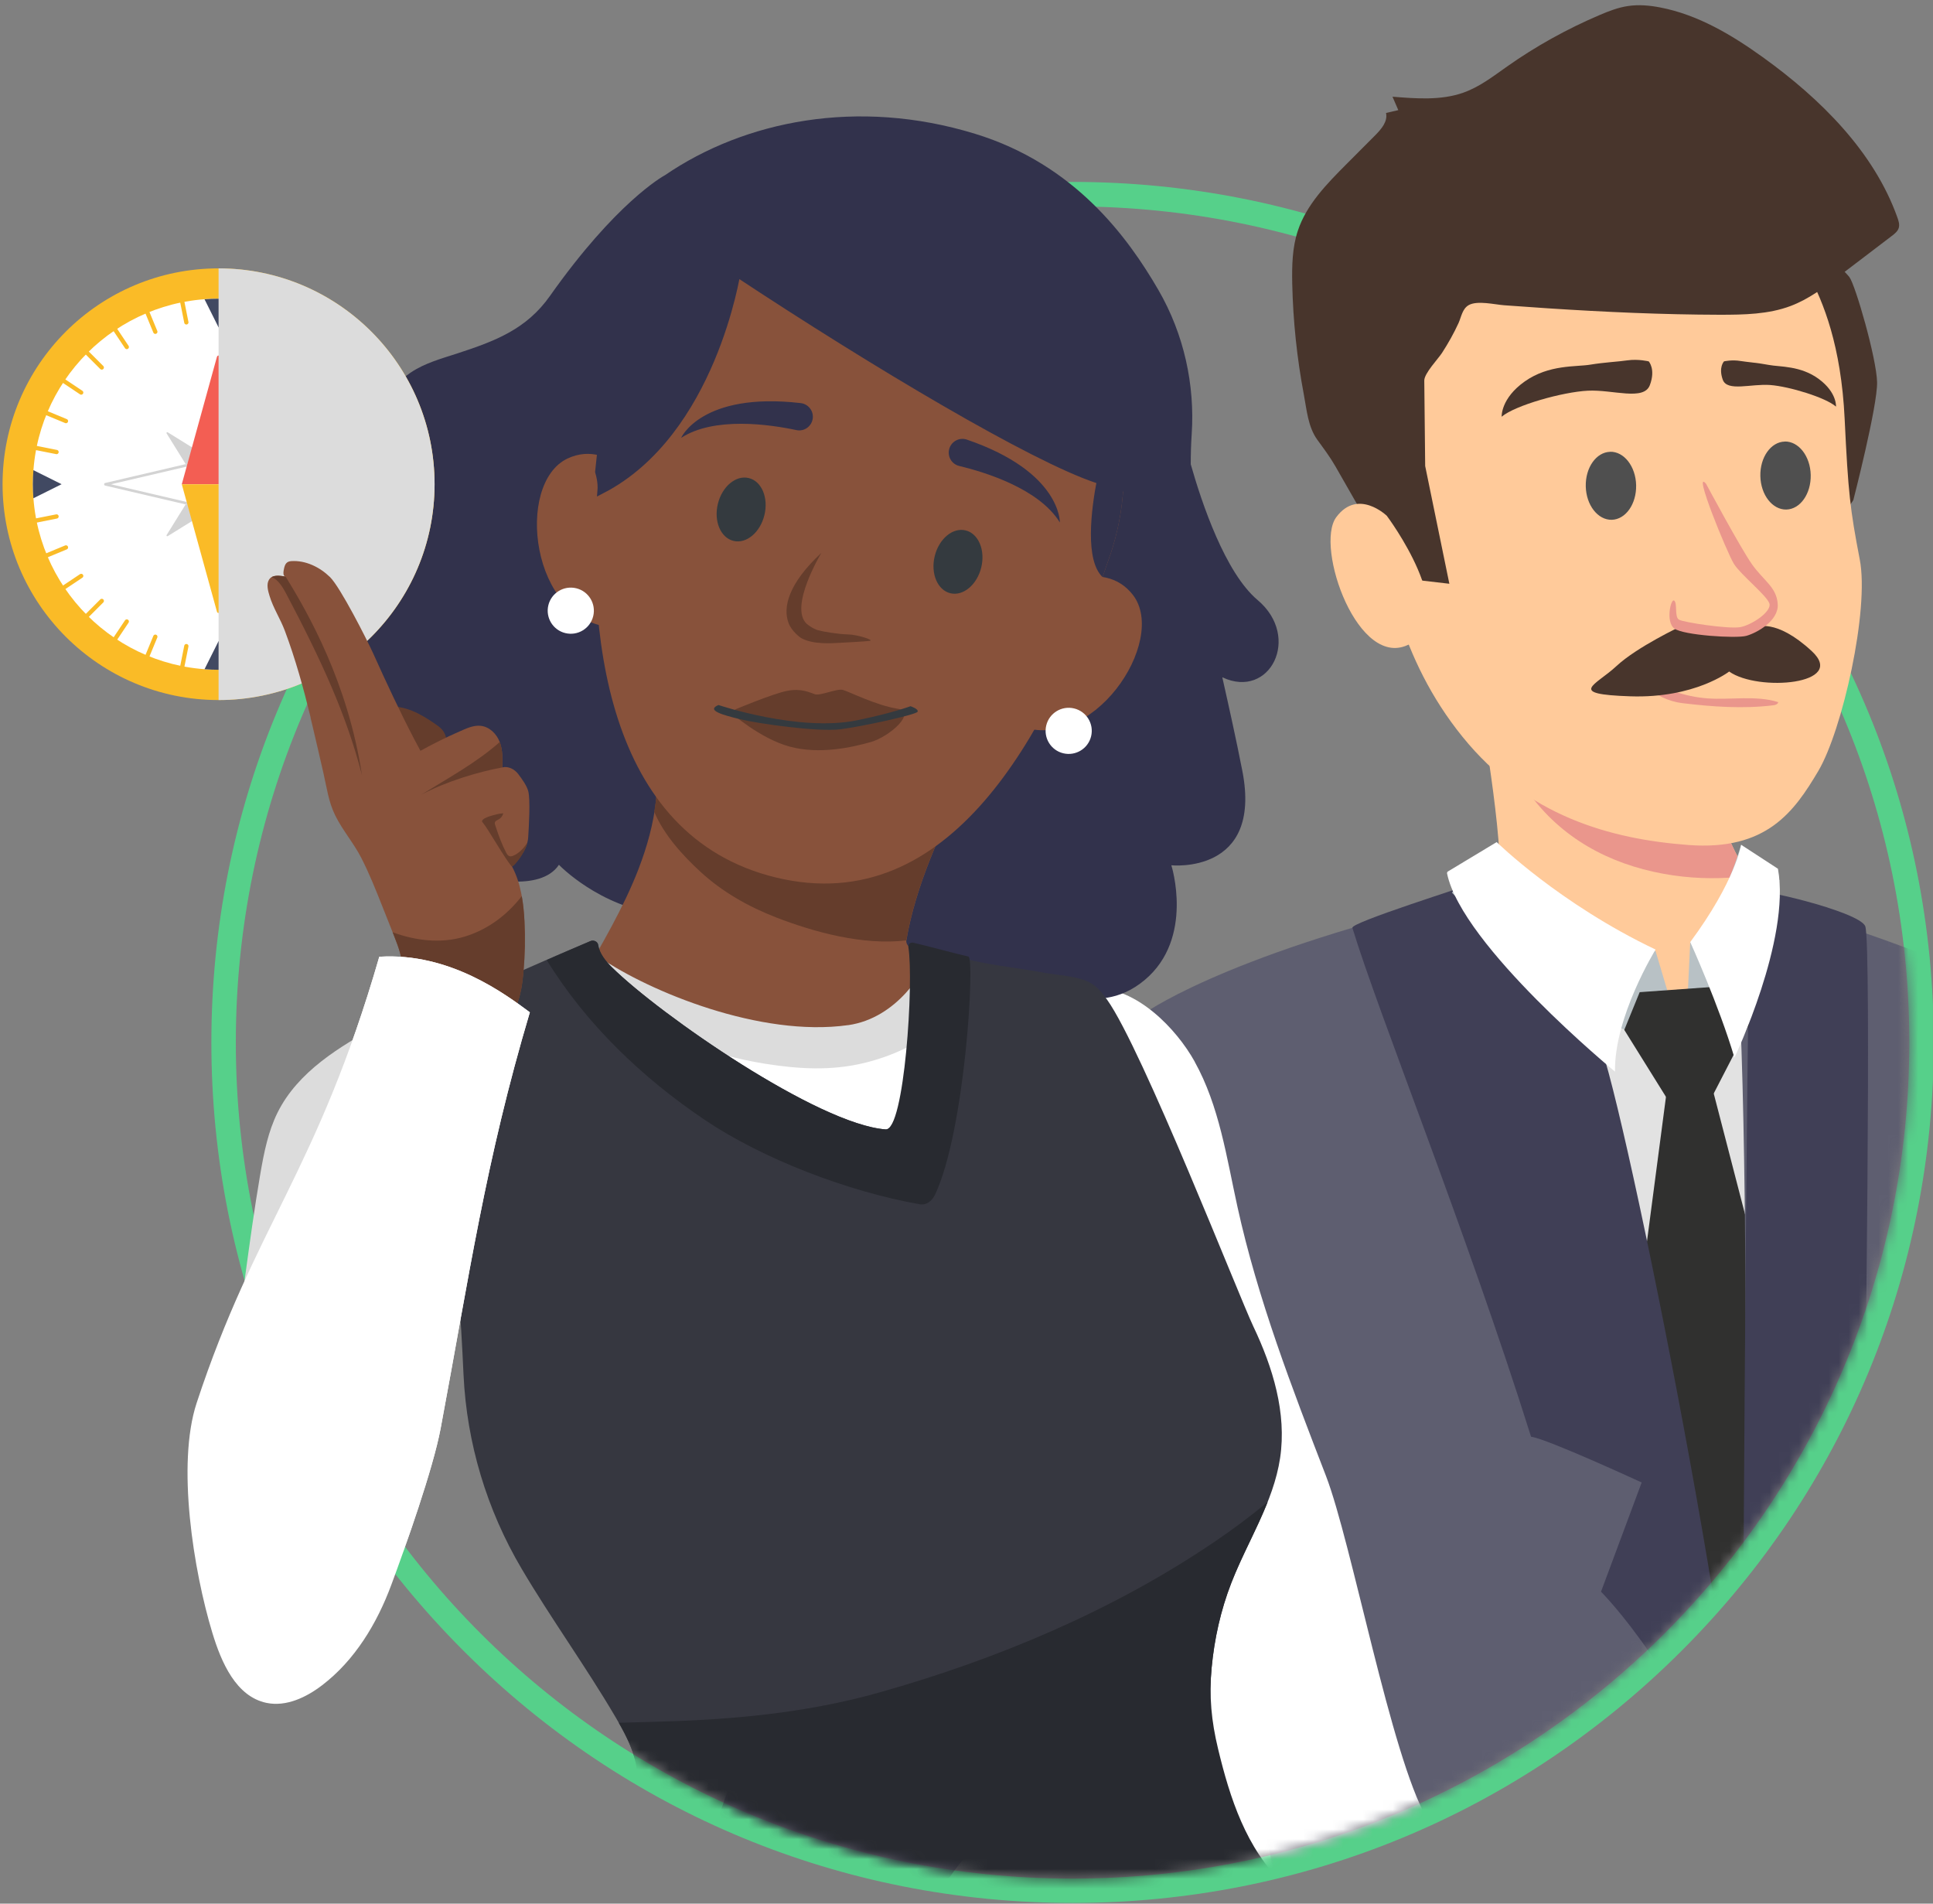 <?xml version="1.0" encoding="UTF-8"?> <svg xmlns="http://www.w3.org/2000/svg" width="195" height="192" viewBox="0 0 195 192" fill="none"><rect x="0" y="0" width="195" height="192" fill="#808080" stroke="none"/><g clip-path="url(#clip0_3910_12614)"><path d="M108.2 20.819C154.814 20.819 192.609 58.57 192.609 105.146C192.609 151.721 154.821 189.472 108.2 189.472C61.578 189.472 23.79 151.721 23.79 105.146C23.79 58.57 61.578 20.819 108.2 20.819ZM108.2 18.348C84.99 18.348 63.178 27.375 46.769 43.769C30.36 60.162 21.323 81.959 21.323 105.139C21.323 128.318 30.36 150.116 46.769 166.509C63.178 182.902 84.997 191.93 108.2 191.93C131.402 191.93 153.221 182.902 169.63 166.509C186.04 150.116 195.076 128.318 195.076 105.139C195.076 81.959 186.04 60.162 169.63 43.769C153.221 27.375 131.402 18.348 108.2 18.348Z" fill="#56D08A"></path><mask id="mask0_3910_12614" style="mask-type:luminance" maskUnits="userSpaceOnUse" x="23" y="-15" width="190" height="205"><path d="M192.609 105.146C192.609 151.714 154.821 189.472 108.199 189.472C61.578 189.472 23.79 151.721 23.79 105.146C23.79 58.57 61.578 20.819 108.199 20.819C159.084 -38.861 203.455 -14.236 211.667 28.646C214.798 45.011 196.054 86.281 191.26 90.058C192.148 94.952 192.609 99.993 192.609 105.146Z" fill="white"></path></mask><g mask="url(#mask0_3910_12614)"><path fill-rule="evenodd" clip-rule="evenodd" d="M118.214 102.695C118.214 102.695 125.476 96.9 147.979 91.105C170.483 85.317 181.154 92.159 181.154 92.159C181.154 92.159 189.757 94.484 205.126 101.599C205.126 101.599 207.495 107.359 207.32 114.767C207.145 122.174 203.882 184.285 204.056 192.97C204.231 201.648 205.706 220.925 205.524 228.549C205.335 236.173 206.083 257.803 205.873 261.936C205.657 266.07 179.428 265.043 173.013 264.925C166.597 264.813 139.998 266.712 131.681 267.375C123.365 268.038 121.45 259.981 121.45 259.981C121.45 259.981 131.66 208.414 131.667 196.202C131.674 183.991 116.397 128.807 115.817 123.955C115.237 119.102 118.214 102.695 118.214 102.695Z" fill="#E2E2E2"></path><path d="M168.071 110.557L161.502 160.54L175.738 185.423L185.459 158.815L172.859 110.208L170.433 107.639L168.071 110.557Z" fill="#30302F"></path><path fill-rule="evenodd" clip-rule="evenodd" d="M207.578 228.494C207.753 220.87 206.138 201.593 205.936 192.907C205.726 184.222 208.99 122.112 209.157 114.704C209.325 107.296 206.809 101.529 206.809 101.529C190.588 94.366 181.517 92.02 181.517 92.02C181.517 92.02 179.19 90.603 174.424 89.59C177.17 101.166 175.737 185.423 175.737 185.423C175.737 185.423 161.334 99.072 155.799 89.144C152.954 89.507 149.865 90.058 146.532 90.868C122.826 96.6 115.187 102.374 115.187 102.374C115.187 102.374 112.098 118.767 112.72 123.627C113.342 128.486 129.235 183.698 129.256 195.91C129.277 208.121 119.038 259.688 119.038 259.688C119.038 259.688 121.079 267.745 129.843 267.11C135.511 266.698 160.6 268.332 171.418 267.773C181.622 267.829 207.885 264.625 208.032 261.874C208.249 257.74 207.396 236.111 207.571 228.487L207.578 228.494Z" fill="#5E5E70"></path><path fill-rule="evenodd" clip-rule="evenodd" d="M175.954 184.117C176.744 202.716 177.1 221.33 177.016 239.943L175.954 184.117Z" fill="#30302F"></path><path d="M175.954 184.117C176.744 202.716 177.1 221.33 177.016 239.943" stroke="#2B3135" stroke-width="4.68" stroke-miterlimit="10"></path><path d="M136.427 93.576C139.034 102.171 147.965 124.262 154.451 144.907C156.023 145.095 165.612 149.522 165.612 149.522L161.509 160.539C161.509 160.539 170.126 169.078 175.745 185.422C175.885 170.851 163.005 106.912 161.111 104.768C159.182 102.59 152.529 87.726 150.118 88.591C147.686 89.471 136.273 93.039 136.434 93.576H136.427Z" fill="#403F56"></path><path d="M188.163 93.409C188.827 94.931 188.114 144.076 188.114 144.076L183.013 148.167L187.569 157.746L175.737 185.415C175.737 185.415 176.129 99.511 176.625 89.911C176.653 89.366 187.506 91.894 188.163 93.409Z" fill="#403F56"></path><path fill-rule="evenodd" clip-rule="evenodd" d="M186.962 50.443C186.962 50.443 189.415 40.934 189.359 38.546C189.31 36.158 187.171 28.744 186.563 27.941C185.955 27.138 177.897 19.276 177.499 19.137C177.1 18.997 170.447 23.179 170.447 23.179L176.479 41.883L185.375 52.852L186.962 50.443Z" fill="#48352C"></path><path fill-rule="evenodd" clip-rule="evenodd" d="M174.284 67.611C174.284 67.611 173.124 77.749 174.277 84.081C174.431 84.94 176.101 87.935 177.506 90.574C177.492 90.609 177.485 90.644 177.471 90.679C177.003 92.285 176.493 93.87 175.968 95.462C175.703 96.278 175.43 97.088 175.165 97.898C175.025 98.324 174.899 98.652 174.669 99.001C174.55 99.183 174.424 99.26 174.34 99.476C173.872 100.677 173.557 101.78 172.789 102.876C172.02 103.972 171.111 104.894 170.049 105.655C170 105.69 169.944 105.725 169.881 105.732C169.811 105.732 169.756 105.697 169.7 105.655C169.071 105.229 168.644 104.838 167.931 104.58C167.17 104.307 166.429 103.986 165.709 103.623C164.884 103.204 164.081 102.737 163.284 102.262C162.313 101.689 161.348 101.11 160.377 100.537C159.224 99.853 158.056 99.162 157.015 98.31C156.184 97.626 155.457 96.816 154.66 96.097C153.213 94.791 151.361 93.164 151.396 91.035C151.473 86.783 151.012 82.559 150.425 78.342L149.307 70.571L174.284 67.604V67.611Z" fill="#FFCA9A"></path><path fill-rule="evenodd" clip-rule="evenodd" d="M168.798 88.291C163.305 87.495 158.315 85.129 154.814 80.744C153.346 78.908 152.025 76.897 150.991 74.781C150.467 73.706 149.998 72.589 149.656 71.444C149.572 71.165 149.502 70.865 149.446 70.564L174.284 67.618C174.284 67.618 173.124 77.756 174.277 84.088C174.389 84.703 175.29 86.441 176.311 88.347C173.816 88.661 171.293 88.654 168.805 88.291H168.798Z" fill="#EA968C"></path><path fill-rule="evenodd" clip-rule="evenodd" d="M182.482 27.759C183.914 30.433 185.732 34.825 186.088 42.253C186.444 49.682 186.633 51.344 187.611 56.426C188.597 61.509 185.85 73.678 183.425 77.77C181 81.854 178.226 85.82 170.328 85.226C162.431 84.633 154.017 82.315 147.538 74.314C141.06 66.313 139.858 57.648 138.593 51.679C137.328 45.709 134.637 38.644 137.67 33.386C140.703 28.129 148.929 18.571 157.539 18.829C166.149 19.081 175.276 20.107 177.681 21.147C180.085 22.188 182.475 27.766 182.475 27.766L182.482 27.759Z" fill="#FFCA9A"></path><path fill-rule="evenodd" clip-rule="evenodd" d="M179.323 70.955C179.358 70.921 179.379 70.872 179.386 70.816C177.17 70.111 174.556 70.606 172.257 70.439C169.958 70.271 167.742 69.454 165.688 68.274C165.548 68.561 165.751 68.896 165.967 69.126C166.862 70.076 168.378 70.76 169.671 70.913C172.725 71.284 175.793 71.507 178.875 71.137C179.036 71.116 179.225 71.067 179.316 70.962L179.323 70.955Z" fill="#EA968C"></path><path fill-rule="evenodd" clip-rule="evenodd" d="M177.163 63.269C177.163 63.269 179.106 62.291 182.761 65.664C186.416 69.036 177.352 69.797 174.437 67.73C174.437 67.73 170.957 70.446 164.471 70.23C157.986 70.013 160.963 69.141 163.06 67.186C165.156 65.231 169.629 63.136 169.629 63.136L174.158 64.107L177.17 63.269H177.163Z" fill="#48352C"></path><path fill-rule="evenodd" clip-rule="evenodd" d="M172.111 48.802C172.111 48.802 175.591 55.302 176.765 56.95C177.94 58.591 179.225 59.226 179.337 60.929C179.449 62.633 177.185 63.855 176.157 64.134C175.13 64.413 169.784 64.071 168.896 63.387C168.009 62.703 168.554 60.308 168.896 60.581C169.239 60.853 168.896 62.221 169.378 62.501C169.861 62.78 174.382 63.457 175.542 63.255C176.702 63.052 178.764 61.677 178.492 60.86C178.219 60.043 175.619 57.983 174.927 56.887C174.235 55.791 170.678 47.099 172.118 48.809L172.111 48.802Z" fill="#EA968C"></path><path fill-rule="evenodd" clip-rule="evenodd" d="M162.431 45.57C161.026 45.605 159.929 47.162 159.971 49.054C160.013 50.946 161.187 52.454 162.592 52.426C163.996 52.391 165.094 50.834 165.052 48.935C165.01 47.043 163.836 45.535 162.431 45.563" fill="#4F4F4F"></path><path fill-rule="evenodd" clip-rule="evenodd" d="M180.043 44.537C178.638 44.572 177.541 46.129 177.583 48.021C177.625 49.913 178.799 51.421 180.204 51.393C181.609 51.358 182.706 49.801 182.664 47.902C182.622 46.01 181.448 44.502 180.043 44.53" fill="#4F4F4F"></path><path fill-rule="evenodd" clip-rule="evenodd" d="M166.324 36.451C166.324 36.451 167.044 37.233 166.436 38.846C165.828 40.459 162.697 39.279 160.181 39.405C157.665 39.53 152.857 40.871 151.487 42.03C151.487 42.03 151.375 40.194 153.821 38.469C156.267 36.745 159 37.017 160.426 36.779C161.851 36.542 163.284 36.479 164.165 36.346C165.283 36.186 166.331 36.451 166.331 36.451H166.324Z" fill="#48352C"></path><path fill-rule="evenodd" clip-rule="evenodd" d="M173.914 36.452C173.914 36.452 173.347 37.038 173.788 38.288C174.228 39.538 176.653 38.686 178.582 38.832C180.511 38.979 184.18 40.096 185.214 41.011C185.214 41.011 185.333 39.6 183.488 38.232C181.643 36.864 179.539 37.017 178.449 36.808C177.359 36.598 176.262 36.521 175.584 36.41C174.724 36.263 173.921 36.445 173.921 36.445L173.914 36.452Z" fill="#48352C"></path><path fill-rule="evenodd" clip-rule="evenodd" d="M187.374 26.44C188.534 25.56 189.687 24.68 190.847 23.794C191.141 23.57 191.441 23.333 191.546 22.984C191.644 22.648 191.532 22.285 191.413 21.95C189.065 15.345 183.698 9.983 177.806 5.752C174.689 3.511 171.272 1.48 167.484 0.753C166.415 0.544 165.311 0.446 164.241 0.607C163.242 0.753 162.305 1.117 161.39 1.507C158.077 2.918 154.932 4.663 152.032 6.709C150.634 7.693 149.258 8.769 147.615 9.348C145.386 10.137 142.884 9.949 140.473 9.753C140.668 10.207 140.864 10.654 141.06 11.107C140.647 11.205 140.235 11.303 139.823 11.394C140.011 12.252 139.348 13.021 138.733 13.642C137.761 14.619 136.79 15.59 135.818 16.567C133.833 18.557 131.8 20.638 130.926 23.27C130.36 24.973 130.325 26.81 130.36 28.618C130.444 32.374 130.835 36.13 131.541 39.852C131.821 41.339 131.954 43.063 132.89 44.355C133.54 45.249 134.169 46.079 134.721 47.043C136.804 50.687 138.893 54.339 140.976 57.983C141.032 58.088 141.095 58.186 141.151 58.291L146.21 58.877L143.771 47.001L143.681 38.379C143.674 37.659 145.092 36.179 145.47 35.593C146.085 34.643 146.665 33.617 147.133 32.59C147.419 31.962 147.51 31.152 148.16 30.775C149.034 30.28 150.781 30.719 151.752 30.789C153.22 30.894 154.681 30.999 156.148 31.096C161.928 31.474 167.715 31.732 173.494 31.746C175.926 31.746 178.414 31.704 180.644 30.859C182.454 30.175 183.991 29.016 185.501 27.864C186.13 27.389 186.752 26.907 187.381 26.433L187.374 26.44Z" fill="#48352C"></path><path d="M139.921 52.042C139.921 52.042 136.993 49.194 134.798 52.168C132.604 55.142 137.042 67.793 142.241 64.938C147.448 62.082 139.914 52.042 139.914 52.042" fill="#FFCA9A"></path><path d="M150.99 85.093C150.99 85.093 161.774 94.812 167.015 95.929L169.993 105.934C169.993 105.934 160.579 103.658 155.065 98.478C149.551 93.304 146.469 90.03 146.469 90.03L150.983 85.086L150.99 85.093Z" fill="#B8C1C5"></path><path d="M175.64 85.213C175.64 85.213 173.369 93.005 170.51 95.015L169.993 105.774C169.993 105.774 175.053 101.906 176.891 95.993C178.729 90.086 179.533 88.816 179.533 88.816L175.64 85.213Z" fill="#B8C1C5"></path><path d="M165.409 100.07L174.725 99.399L176.437 103.393L172.866 110.312L168.079 110.654L163.857 103.875L165.409 100.07Z" fill="#30302F"></path><path fill-rule="evenodd" clip-rule="evenodd" d="M167.016 95.769C167.016 95.769 162.829 102.534 162.92 108.085C162.92 108.085 147.482 95.385 145.98 88.103C145.966 88.019 146.001 87.935 146.07 87.893L150.984 84.933C150.984 84.933 157.322 91.161 167.009 95.769H167.016Z" fill="white"></path><path fill-rule="evenodd" clip-rule="evenodd" d="M170.51 95.014C170.51 95.014 173.403 101.396 174.969 106.674C174.969 106.674 180.664 94.742 179.357 87.621L175.646 85.205C175.646 85.205 175.059 88.877 170.517 95.008L170.51 95.014Z" fill="white"></path><path d="M121.736 113.342C122.121 114.739 122.435 116.17 122.715 117.587C123.882 123.515 124.595 129.568 124.832 135.656C124.958 138.917 124.951 142.219 124.259 145.389C123.63 148.265 122.463 150.946 121.205 153.529C114.985 166.25 106.361 176.87 97.499 187.133C95.738 189.172 94.424 191.35 93.173 193.836C91.482 197.194 89.33 200.154 87.492 203.394C86.394 205.321 85.507 208.092 83.802 209.426C80.147 212.288 72.571 208.218 70.691 204.19C69.859 202.402 69.691 200.294 69.691 198.255C69.691 188.25 74.094 179.244 77.323 170.195C80.734 160.651 84.612 151.323 88.959 142.296C95.941 127.801 103.621 112.986 115.013 102.548C115.146 102.43 115.286 102.304 115.446 102.297C115.635 102.29 116.551 103.295 116.69 103.435C119.22 105.997 120.723 109.572 121.75 113.342H121.736Z" fill="#403F56"></path></g><mask id="mask1_3910_12614" style="mask-type:luminance" maskUnits="userSpaceOnUse" x="-3" y="-5" width="196" height="195"><path d="M192.609 105.146C192.609 151.715 154.821 189.472 108.199 189.472C61.578 189.472 23.79 151.722 23.79 105.146C23.79 99.672 24.356 93.961 25.425 88.145C13.733 73.141 -4.032 59.778 -2.718 48.628C1.692 11.206 79.462 -4.846 111.156 -4.846C157.77 -4.846 192.609 58.57 192.609 105.146Z" fill="white"></path></mask><g mask="url(#mask1_3910_12614)"><path d="M120.52 107.086C123.001 111.547 123.735 116.728 124.832 121.713C126.88 131.02 130.325 139.957 133.757 148.844C136.364 155.596 140.319 177.121 143.939 183.39C138.558 186.302 126.181 189.506 125.964 189.472C125.664 189.416 112.001 170.174 109.841 166.313C107.696 162.473 112.868 156.873 111.889 152.587C110.519 146.624 109.702 140.543 109.24 134.441C108.793 128.513 108.667 122.53 107.367 116.735C106.801 114.208 106.005 111.687 105.991 109.097C105.97 106.346 106.613 99.699 110.429 99.65C114.643 99.595 118.654 103.714 120.527 107.086H120.52Z" fill="white"></path><path d="M123.309 68.331C123.987 71.354 124.686 74.475 125.329 77.763C127.37 88.236 118.165 87.272 118.165 87.272C118.165 87.272 120.514 94.638 115.461 98.855C110.415 103.079 104.845 98.82 104.845 98.82C104.845 98.82 102.49 101.215 96.92 100.237C88.848 98.827 86.213 94.785 86.213 94.785L77.96 91.203C76.799 91.573 73.543 93.025 66.673 92.215C60.453 91.489 56.385 87.223 56.385 87.223C55.435 88.662 53.45 88.962 51.864 88.913C48.328 88.815 44.309 87 42.548 83.809C41.437 81.805 41.674 79.425 41.479 77.218C41.388 76.136 42.136 74.475 41.807 73.546C41.458 72.555 39.892 72.478 39.396 71.528C39.012 70.795 38.718 70.104 38.257 69.399C37.383 68.065 36.824 66.543 36.628 64.958C36.328 62.494 37.362 59.582 38.173 57.264C38.62 55.98 39.298 54.779 40.172 53.732C40.521 53.306 42.506 51.03 43.121 51.253C40.451 50.282 38.425 47.734 38.082 44.92C37.74 42.107 39.095 39.147 41.451 37.562C42.869 36.612 44.561 36.158 46.189 35.628C49.984 34.392 53.115 33.191 55.47 29.861C62.116 20.449 66.813 17.817 67.092 17.663C75.094 12.197 86.493 9.851 98.367 13.495C108.458 16.588 113.791 23.975 116.838 29.211C119.465 33.729 120.542 38.86 120.22 43.761C120.15 44.788 120.122 45.814 120.122 46.827C121.233 50.736 123.596 57.767 126.866 60.518C131.311 64.26 128.103 70.572 123.323 68.317L123.309 68.331Z" fill="#32324C"></path><path d="M64.422 87.629C62.905 91.559 60.725 95.197 58.656 98.869C58.481 99.183 58.3 99.511 58.3 99.868C58.3 100.161 58.419 100.447 58.544 100.712C59.712 103.107 61.885 104.846 64.107 106.319C71.257 111.087 79.615 114.034 88.177 114.809C88.778 112.623 99.98 102.884 99.855 100.105C99.771 98.248 91.126 96.649 91.433 94.841C92.377 89.283 94.9 83.935 97.381 78.79C95.473 80.004 68.496 74.244 67.154 75.494C65.862 76.695 66.358 79.146 66.183 80.703C65.924 83.076 65.281 85.401 64.422 87.621V87.629Z" fill="#88523B"></path><path d="M85.542 103.4C90.595 102.688 93.313 97.752 93.642 96.593C93.425 97.361 94.501 99.574 94.62 100.482C94.788 101.787 94.956 103.072 95.019 104.391C95.151 107.352 95.005 110.326 94.578 113.258C94.515 113.677 94.439 114.117 94.159 114.445C93.838 114.815 93.313 114.955 92.824 115.053C88.82 115.835 84.62 114.85 80.978 113.077C77.526 111.394 74.304 109.069 71.229 106.835C69.105 105.292 67.029 103.679 65.079 101.941C63.961 100.949 60.131 98.115 60.508 96.572C65.505 100 76.715 104.643 85.556 103.393L85.542 103.4Z" fill="#DCDCDC"></path><path d="M94.942 103.463C92.692 105.264 89.994 106.528 87.198 107.205C83.872 108.015 80.587 107.827 77.233 107.296C74.353 106.842 71.432 106.039 68.644 104.894C69.496 105.557 70.349 106.214 71.222 106.842C74.297 109.076 77.512 111.401 80.972 113.084C84.613 114.857 88.813 115.842 92.817 115.06C93.307 114.962 93.831 114.822 94.152 114.452C94.439 114.124 94.516 113.684 94.572 113.265C95.005 110.333 95.152 107.359 95.012 104.398C94.998 104.084 94.963 103.784 94.935 103.47L94.942 103.463Z" fill="white"></path><path d="M66.001 81.889C66.993 84.235 68.908 86.316 70.677 87.942C72.871 89.96 75.506 91.447 78.273 92.523C82.145 94.024 87.079 95.371 91.426 94.847C92.37 89.283 94.892 83.942 97.373 78.796C95.472 80.011 68.489 74.251 67.14 75.501C65.847 76.702 66.344 79.152 66.169 80.709C66.127 81.107 66.057 81.498 65.994 81.889H66.001Z" fill="#653D2C"></path><path d="M65.393 49.906C65.393 49.906 61.773 44.132 57.266 46.24C51.933 48.733 53.506 62.703 61.759 63.255L65.393 49.906Z" fill="#88523B"></path><path d="M59.845 62.138C59.544 63.388 58.286 64.156 57.035 63.855C55.784 63.555 55.016 62.298 55.316 61.049C55.617 59.799 56.874 59.031 58.126 59.331C59.377 59.631 60.145 60.888 59.845 62.138Z" fill="white"></path><path d="M105.376 59.548C105.376 59.548 111.233 56.064 114.28 59.994C117.886 64.637 110.107 76.353 102.511 73.085L105.376 59.548Z" fill="#88523B"></path><path d="M110.072 74.258C109.772 75.508 108.514 76.276 107.263 75.976C106.012 75.676 105.243 74.419 105.544 73.169C105.844 71.919 107.102 71.151 108.353 71.452C109.604 71.752 110.373 73.009 110.072 74.258Z" fill="white"></path><path d="M111.994 55.972C111.749 56.699 111.49 57.453 111.225 58.2C105.725 73.769 95.913 92.76 78.294 88.508C61.081 84.354 58.907 63.681 60.452 47.58C60.571 46.401 60.697 45.269 60.843 44.152C62.842 28.974 77.49 18.711 92.425 22.139L93.76 22.46C104.802 25.273 112.273 34.706 113.252 45.304C113.377 46.582 113.391 47.86 113.321 49.158C113.196 51.42 112.762 53.71 112.001 55.98L111.994 55.972Z" fill="#88523B"></path><path d="M81.992 42.191C81.894 42.994 81.132 43.552 80.335 43.378C77.68 42.812 72.054 41.988 68.706 44.166C68.706 44.166 70.768 39.503 80.769 40.655C81.53 40.745 82.082 41.43 81.992 42.191Z" fill="#32324C"></path><path d="M95.78 45.207C95.521 45.975 95.975 46.806 96.758 46.994C99.4 47.629 104.83 49.298 106.92 52.698C106.92 52.698 107.067 47.601 97.541 44.341C96.814 44.09 96.025 44.48 95.78 45.207Z" fill="#32324C"></path><path d="M110.673 48.307C104.208 46.15 88.435 36.808 74.29 27.459C74.29 27.459 71.823 43.615 60.697 49.368C60.697 49.368 60.76 48.6 60.452 47.574C60.571 46.394 60.697 45.263 60.843 44.146C62.842 28.968 77.491 18.704 92.425 22.132L93.76 22.453C104.802 25.267 112.273 34.7 113.252 45.298C113.377 46.576 113.391 47.853 113.322 49.152C113.322 49.152 112.357 48.88 110.68 48.307H110.673Z" fill="#32324C" stroke="#32324C" stroke-width="0.83" stroke-miterlimit="10"></path><path d="M111.994 55.973C111.749 56.699 111.491 57.453 111.225 58.2C109.436 56.51 110.065 51.442 110.673 48.314C110.966 46.771 111.253 45.703 111.253 45.703C111.253 45.703 111.498 45.193 113.252 45.305C113.378 46.582 113.392 47.86 113.322 49.158C113.196 51.421 112.763 53.711 112.001 55.98L111.994 55.973Z" fill="#32324C"></path><path fill-rule="evenodd" clip-rule="evenodd" d="M75.534 48.216C76.834 48.53 77.54 50.199 77.114 51.951C76.687 53.703 75.297 54.869 73.997 54.555C72.697 54.241 71.991 52.572 72.417 50.82C72.844 49.068 74.234 47.901 75.534 48.216Z" fill="#343A3F"></path><path fill-rule="evenodd" clip-rule="evenodd" d="M97.409 53.495C96.109 53.18 94.718 54.346 94.292 56.099C93.865 57.851 94.578 59.52 95.871 59.834C97.164 60.148 98.562 58.982 98.988 57.23C99.414 55.477 98.701 53.809 97.409 53.495Z" fill="#343A3F"></path><path fill-rule="evenodd" clip-rule="evenodd" d="M83.075 55.428L81.607 57.551L80.279 61.426L81.104 63.576L84.403 64.372C84.403 64.372 86.576 64.791 87.729 64.63C88.875 64.47 89.015 63.38 88.554 62.536C88.093 61.691 87.715 56.615 85.5 55.575C83.117 54.458 83.075 55.421 83.075 55.421V55.428Z" fill="#88523B"></path><path fill-rule="evenodd" clip-rule="evenodd" d="M85.563 63.988C84.654 63.974 83.068 63.716 82.537 63.569C82.006 63.423 81.461 62.99 81.384 62.92C79.56 61.23 82.858 55.764 82.858 55.764C79.504 58.885 78.959 61.279 79.553 62.85C79.853 63.646 80.699 64.296 80.853 64.372C82.034 65.015 83.872 64.882 84.738 64.833C85.605 64.784 87.191 64.707 87.73 64.638C88.268 64.568 86.472 64.002 85.563 63.988Z" fill="#653D2C"></path><path d="M74.199 71.542C74.199 71.542 77.917 69.978 79.377 69.685C80.838 69.392 81.642 69.839 82.208 70.02C82.774 70.202 84.437 69.413 85.045 69.587C85.653 69.762 88.428 71.151 90.496 71.472C92.565 71.794 89.769 74.286 87.855 74.838C85.94 75.382 82.683 76.115 79.671 75.305C76.659 74.489 73.731 71.877 73.731 71.877L74.206 71.542H74.199Z" fill="#653D2C"></path><path d="M72.487 71.109C72.487 71.109 80.573 73.839 86.429 72.653C89.938 71.94 91.853 71.228 91.853 71.228C91.853 71.228 92.698 71.501 92.565 71.787C92.433 72.08 87.065 73.26 84.78 73.553C82.495 73.846 76.428 72.974 74.66 72.541C72.892 72.108 71.194 71.64 72.487 71.103V71.109Z" fill="#343A3F"></path><path d="M92.817 95.714C92.538 95.651 92.293 95.888 92.335 96.167C92.901 99.658 91.238 114.055 89.337 113.908C82.509 113.392 66.596 102.36 61.718 97.55C61.089 96.928 60.459 96.147 60.341 95.309C60.292 94.96 59.894 94.778 59.565 94.911C54.904 96.873 50.291 98.946 45.685 101.013C43.232 102.116 40.779 103.219 38.319 104.308C38.11 104.399 37.879 104.476 37.642 104.553C36.125 105.013 35.699 106.947 36.887 108.002C40.647 111.311 43.142 115.989 44.539 120.841C46.203 126.615 46.475 132.682 46.762 138.68C47.09 145.578 49.11 152.28 52.625 158.229C55.616 163.291 59.083 168.066 62.067 173.142C62.962 174.664 63.821 176.235 64.163 177.966C64.436 179.349 64.457 181.276 65.981 181.932C67.057 182.393 68.406 182.658 69.545 183.063C72.829 184.229 76.198 185.207 79.595 185.995C86.374 187.573 93.355 188.383 100.316 188.132C105.439 187.95 110.541 187.189 115.468 185.772C117.208 185.269 118.983 184.655 120.304 183.412C122.065 181.758 122.855 179.356 122.498 176.996C121.625 171.187 122.079 165.141 124.203 159.667C125.846 155.443 128.466 151.533 129.137 147.051C129.815 142.52 128.404 137.919 126.433 133.778C125.007 130.79 115.237 105.809 111.694 100.845C111.232 100.196 110.729 99.554 110.044 99.156C108.779 98.422 106.655 98.367 105.187 98.087C103.021 97.675 100.819 97.459 98.66 96.998C97.416 96.733 94.208 96.021 92.824 95.714H92.817Z" fill="#363740"></path><path d="M127.865 151.498C126.139 152.936 124.329 154.284 122.477 155.534C112.252 162.459 100.574 167.354 88.721 170.698C82.068 172.576 75.268 173.316 68.37 173.582C66.392 173.658 64.408 173.707 62.423 173.756C63.185 175.09 63.87 176.465 64.17 177.966C64.443 179.349 64.464 181.275 65.987 181.932C66.19 182.016 66.392 182.092 66.602 182.169C67.881 182.623 69.391 182.777 70.565 183.489C71.592 184.103 72.48 184.766 73.591 185.29C76.344 186.589 79.154 187.776 82.012 188.816C87.722 190.896 93.648 192.432 99.68 193.2C109.701 194.485 120.073 193.64 129.521 190.059C125.712 186.477 124.063 181.317 122.875 176.374C122.204 173.582 121.96 171.089 122.232 168.199C122.505 165.308 123.148 162.404 124.21 159.674C125.286 156.902 126.775 154.263 127.872 151.512L127.865 151.498Z" fill="#282A30"></path><path d="M71.097 112.952C76.967 116.903 85.549 120.185 92.782 121.462C93.474 121.581 94.033 121.113 94.334 120.478C97.381 113.992 98.359 96.614 97.695 96.475C96.451 96.209 93.502 95.385 92.118 95.078C91.839 95.015 91.594 95.253 91.636 95.532C92.202 99.023 91.238 114.055 89.344 113.915C82.516 113.398 66.603 102.367 61.725 97.557C61.096 96.935 60.474 96.153 60.348 95.316C60.299 94.966 59.901 94.785 59.572 94.918C58.09 95.539 56.623 96.188 55.155 96.831C59.132 103.31 64.821 108.728 71.097 112.952Z" fill="#282A30"></path><path d="M43.925 73.03C44.197 73.218 44.463 73.414 44.665 73.672C45.008 74.119 45.085 74.691 45.099 75.243C45.113 75.746 45.078 76.255 44.882 76.723C44.505 77.603 43.624 78.078 42.66 78.168C41.653 78.266 41.283 77.694 40.745 76.947C40.13 76.088 39.654 75.138 39.34 74.147C39.263 73.916 38.676 71.263 38.872 71.249C40.906 71.124 42.359 71.955 43.925 73.03Z" fill="#653D2C"></path><path d="M22.049 70.606C34.084 70.606 43.84 60.86 43.84 48.837C43.84 36.814 34.084 27.068 22.049 27.068C10.015 27.068 0.259 36.814 0.259 48.837C0.259 60.86 10.015 70.606 22.049 70.606Z" fill="#FABB27"></path><path d="M22.049 67.549C32.393 67.549 40.779 59.171 40.779 48.837C40.779 38.503 32.393 30.126 22.049 30.126C11.705 30.126 3.319 38.503 3.319 48.837C3.319 59.171 11.705 67.549 22.049 67.549Z" fill="white"></path><path d="M21.497 51.239L21.176 51.435L22.021 51.63C22.021 51.63 22.042 51.63 22.049 51.63C22.056 51.63 22.07 51.63 22.077 51.63L22.923 51.435L22.602 51.239L22.049 51.372L21.497 51.239Z" fill="#D3D3D3"></path><path d="M22.602 46.436L22.923 46.24L22.078 46.045C22.078 46.045 22.035 46.045 22.015 46.045L21.169 46.24L21.49 46.436L22.043 46.303L22.595 46.436H22.602Z" fill="#D3D3D3"></path><path d="M33.49 48.712L25.369 46.812L25.223 47.05L32.875 48.837L25.223 50.625L25.369 50.862L33.49 48.963C33.553 48.949 33.595 48.893 33.595 48.83C33.595 48.767 33.553 48.712 33.49 48.698V48.712Z" fill="#D3D3D3"></path><path d="M11.224 48.837L18.876 47.05L18.73 46.812L10.609 48.712C10.546 48.725 10.504 48.781 10.504 48.844C10.504 48.907 10.546 48.963 10.609 48.977L18.73 50.876L18.876 50.639L11.224 48.851V48.837Z" fill="#D3D3D3"></path><path d="M22.049 38.022L23.839 45.667L24.076 45.521L22.175 37.408C22.161 37.345 22.105 37.303 22.043 37.303C21.98 37.303 21.924 37.345 21.91 37.408L20.009 45.521L20.246 45.667L22.035 38.022H22.049Z" fill="#D3D3D3"></path><path d="M22.049 59.659L20.26 52.014L20.023 52.161L21.923 60.274C21.937 60.337 21.993 60.378 22.056 60.378C22.119 60.378 22.175 60.337 22.189 60.274L24.09 52.161L23.852 52.014L22.063 59.659H22.049Z" fill="#D3D3D3"></path><path d="M18.73 50.869L16.808 53.962C16.759 54.038 16.85 54.122 16.92 54.073L20.016 52.154L19.771 51.106L18.723 50.862L18.73 50.869Z" fill="#D3D3D3"></path><path d="M25.369 46.813L27.291 43.72C27.34 43.643 27.249 43.559 27.179 43.608L24.083 45.528L24.328 46.576L25.376 46.82L25.369 46.813Z" fill="#D3D3D3"></path><path d="M24.391 46.855L25.223 47.05L25.37 46.813L24.321 46.568L24.391 46.855Z" fill="#D3D3D3"></path><path d="M22.602 46.435L24.104 46.791L24.034 46.498L22.923 46.24L22.602 46.435Z" fill="#D3D3D3"></path><path d="M19.709 50.827L18.877 50.631L18.73 50.869L19.772 51.113L19.709 50.827Z" fill="#D3D3D3"></path><path d="M21.498 51.239L19.995 50.89L20.065 51.183L21.176 51.442L21.498 51.239Z" fill="#D3D3D3"></path><path d="M24.035 46.498L24.321 46.568L24.076 45.521L23.839 45.675L24.035 46.498Z" fill="#D3D3D3"></path><path d="M20.065 51.183L19.771 51.113L20.016 52.154L20.261 52.007L20.065 51.183Z" fill="#D3D3D3"></path><path d="M24.391 46.855L24.321 46.568L24.034 46.498L24.104 46.792L24.391 46.855Z" fill="#D3D3D3"></path><path d="M19.708 50.827L19.771 51.113L20.064 51.183L19.994 50.89L19.708 50.827Z" fill="#D3D3D3"></path><path d="M24.076 52.153L27.172 54.073C27.249 54.122 27.333 54.031 27.284 53.962L25.362 50.869L24.314 51.113L24.069 52.16L24.076 52.153Z" fill="#D3D3D3"></path><path d="M20.015 45.521L16.919 43.601C16.843 43.552 16.759 43.643 16.808 43.712L18.729 46.805L19.778 46.561L20.022 45.514L20.015 45.521Z" fill="#D3D3D3"></path><path d="M24.391 50.827L24.321 51.113L25.37 50.869L25.223 50.631L24.391 50.827Z" fill="#D3D3D3"></path><path d="M19.709 46.855L19.772 46.568L18.73 46.813L18.877 47.05L19.709 46.855Z" fill="#D3D3D3"></path><path d="M22.602 51.239L22.923 51.442L24.034 51.183L24.104 50.89L22.602 51.239Z" fill="#D3D3D3"></path><path d="M21.498 46.435L21.176 46.24L20.065 46.498L19.995 46.791L21.498 46.435Z" fill="#D3D3D3"></path><path d="M24.035 51.183L23.839 52.007L24.076 52.154L24.321 51.113L24.035 51.183Z" fill="#D3D3D3"></path><path d="M20.065 46.498L20.261 45.675L20.016 45.521L19.771 46.568L20.065 46.498Z" fill="#D3D3D3"></path><path d="M20.064 46.498L19.771 46.568L19.708 46.855L19.994 46.792L20.064 46.498Z" fill="#D3D3D3"></path><path d="M24.034 51.183L24.321 51.113L24.391 50.827L24.104 50.89L24.034 51.183Z" fill="#D3D3D3"></path><path d="M17.877 27.899L18.799 32.514" stroke="#FABB27" stroke-width="0.43" stroke-linecap="round" stroke-linejoin="round"></path><path d="M13.873 29.114L15.669 33.463" stroke="#FABB27" stroke-width="0.43" stroke-linecap="round" stroke-linejoin="round"></path><path d="M10.176 31.09L12.79 35" stroke="#FABB27" stroke-width="0.43" stroke-linecap="round" stroke-linejoin="round"></path><path d="M6.94 33.743L10.267 37.066" stroke="#FABB27" stroke-width="0.43" stroke-linecap="round" stroke-linejoin="round"></path><path d="M4.277 36.982L8.191 39.593" stroke="#FABB27" stroke-width="0.43" stroke-linecap="round" stroke-linejoin="round"></path><path d="M2.307 40.669L6.654 42.47" stroke="#FABB27" stroke-width="0.43" stroke-linecap="round" stroke-linejoin="round"></path><path d="M1.091 44.676L5.703 45.591" stroke="#FABB27" stroke-width="0.43" stroke-linecap="round" stroke-linejoin="round"></path><path d="M1.091 53.005L5.703 52.09" stroke="#FABB27" stroke-width="0.43" stroke-linecap="round" stroke-linejoin="round"></path><path d="M2.307 57.013L6.654 55.212" stroke="#FABB27" stroke-width="0.43" stroke-linecap="round" stroke-linejoin="round"></path><path d="M4.277 60.7L8.191 58.088" stroke="#FABB27" stroke-width="0.43" stroke-linecap="round" stroke-linejoin="round"></path><path d="M6.94 63.939L10.267 60.609" stroke="#FABB27" stroke-width="0.43" stroke-linecap="round" stroke-linejoin="round"></path><path d="M10.176 66.592L12.79 62.683" stroke="#FABB27" stroke-width="0.43" stroke-linecap="round" stroke-linejoin="round"></path><path d="M13.873 68.568L15.669 64.218" stroke="#FABB27" stroke-width="0.43" stroke-linecap="round" stroke-linejoin="round"></path><path d="M17.877 69.783L18.799 65.168" stroke="#FABB27" stroke-width="0.43" stroke-linecap="round" stroke-linejoin="round"></path><path d="M26.214 69.783L25.299 65.168" stroke="#FABB27" stroke-width="0.43" stroke-linecap="round" stroke-linejoin="round"></path><path d="M30.226 68.568L28.423 64.218" stroke="#FABB27" stroke-width="0.43" stroke-linecap="round" stroke-linejoin="round"></path><path d="M33.923 66.592L31.31 62.683" stroke="#FABB27" stroke-width="0.43" stroke-linecap="round" stroke-linejoin="round"></path><path d="M37.159 63.939L33.832 60.609" stroke="#FABB27" stroke-width="0.43" stroke-linecap="round" stroke-linejoin="round"></path><path d="M39.815 60.7L35.901 58.088" stroke="#FABB27" stroke-width="0.43" stroke-linecap="round" stroke-linejoin="round"></path><path d="M41.792 57.013L37.445 55.212" stroke="#FABB27" stroke-width="0.43" stroke-linecap="round" stroke-linejoin="round"></path><path d="M43.008 53.005L38.395 52.09" stroke="#FABB27" stroke-width="0.43" stroke-linecap="round" stroke-linejoin="round"></path><path d="M43.008 44.676L38.395 45.591" stroke="#FABB27" stroke-width="0.43" stroke-linecap="round" stroke-linejoin="round"></path><path d="M41.792 40.669L37.445 42.47" stroke="#FABB27" stroke-width="0.43" stroke-linecap="round" stroke-linejoin="round"></path><path d="M39.815 36.982L35.901 39.593" stroke="#FABB27" stroke-width="0.43" stroke-linecap="round" stroke-linejoin="round"></path><path d="M37.159 33.743L33.832 37.066" stroke="#FABB27" stroke-width="0.43" stroke-linecap="round" stroke-linejoin="round"></path><path d="M33.923 31.09L31.31 35" stroke="#FABB27" stroke-width="0.43" stroke-linecap="round" stroke-linejoin="round"></path><path d="M30.226 29.114L28.423 33.463" stroke="#FABB27" stroke-width="0.43" stroke-linecap="round" stroke-linejoin="round"></path><path d="M26.214 27.899L25.299 32.514" stroke="#FABB27" stroke-width="0.43" stroke-linecap="round" stroke-linejoin="round"></path><path d="M21.889 35.977L18.339 48.837H25.761L22.211 35.977C22.169 35.816 21.938 35.816 21.896 35.977H21.889Z" fill="#F35E53"></path><path d="M22.211 61.705L25.761 48.844H18.339L21.889 61.705C21.931 61.865 22.162 61.865 22.204 61.705H22.211Z" fill="#FABB27"></path><path d="M22.05 33.023L23.468 30.182C23 30.147 22.525 30.126 22.05 30.126C21.574 30.126 21.099 30.147 20.631 30.182L22.05 33.023Z" fill="#414962"></path><path d="M6.213 48.837L3.368 47.42C3.333 47.888 3.312 48.362 3.312 48.837C3.312 49.312 3.333 49.787 3.368 50.255L6.213 48.837Z" fill="#414962"></path><path d="M22.05 64.658L20.631 67.499C21.099 67.534 21.574 67.555 22.05 67.555C22.525 67.555 23 67.534 23.468 67.499L22.05 64.658Z" fill="#414962"></path><path d="M37.886 48.837L40.73 50.255C40.765 49.787 40.786 49.312 40.786 48.837C40.786 48.362 40.765 47.888 40.73 47.42L37.886 48.837Z" fill="#414962"></path><g style="mix-blend-mode:multiply"><path d="M43.84 48.837C43.84 60.86 34.084 70.606 22.05 70.606V27.068C34.084 27.068 43.84 36.815 43.84 48.837Z" fill="#DCDCDC"></path></g><path d="M31.323 72.373C31.386 72.624 31.442 72.876 31.505 73.127C31.896 74.754 32.26 76.387 32.637 78.014C32.972 79.48 33.14 80.863 33.811 82.231C34.545 83.732 35.677 85.024 36.446 86.525C37.257 88.11 37.913 89.758 38.563 91.398C38.969 92.425 39.374 93.451 39.786 94.477C40.185 95.483 40.576 96.544 40.576 97.626C40.576 98.603 40.136 99.742 39.821 100.677C39.626 101.257 39.374 101.948 39.766 102.43C39.905 102.604 40.108 102.716 40.311 102.828C42.323 103.903 45.014 105.166 47.369 105.278C48.389 105.327 49.228 104.51 50.025 104.028C50.982 103.449 51.66 102.471 52.073 101.48C52.534 100.363 52.702 99.162 52.806 97.968C52.953 96.293 52.988 94.603 52.904 92.92C52.813 91.049 52.555 89.101 51.66 87.405C51.311 86.734 50.829 85.945 50.311 85.38C49.703 84.717 48.704 84.368 47.998 83.788C47.041 83.006 46.209 82.112 45.552 81.086C44.203 78.985 42.973 76.82 41.82 74.614C40.318 71.737 38.955 68.805 37.627 65.859C37.005 64.49 34.335 59.226 33.287 58.2C32.267 57.208 30.841 56.496 29.38 56.594C28.884 56.629 28.744 56.929 28.654 57.341C28.619 57.502 28.479 58.116 28.793 58.13C28.22 58.095 27.486 57.893 27.13 58.479C26.85 58.947 27.046 59.631 27.193 60.106C27.563 61.335 28.29 62.424 28.737 63.625C29.807 66.48 30.617 69.412 31.337 72.366L31.323 72.373Z" fill="#88523B"></path><path d="M52.632 90.386C51.178 92.264 49.221 93.765 46.831 94.478C44.462 95.19 41.911 94.869 39.633 94.038C39.633 94.038 39.619 94.038 39.612 94.038C39.675 94.191 39.73 94.338 39.793 94.492C40.192 95.497 40.583 96.558 40.583 97.64C40.583 98.618 40.143 99.756 39.828 100.691C39.633 101.271 39.381 101.962 39.772 102.444C39.912 102.618 40.115 102.73 40.318 102.842C42.33 103.917 45.021 105.181 47.376 105.292C48.397 105.341 49.235 104.524 50.032 104.043C50.989 103.463 51.667 102.486 52.08 101.494C52.541 100.377 52.709 99.176 52.813 97.982C52.96 96.307 52.995 94.617 52.911 92.935C52.869 92.097 52.792 91.238 52.639 90.4L52.632 90.386Z" fill="#653D2C"></path><path d="M53.45 102.101C48.977 117.112 47.334 128.695 44.448 144.09C43.679 148.174 40.919 155.959 39.472 159.855C38.026 163.751 35.789 167.465 32.477 169.986C30.876 171.208 28.863 172.157 26.893 171.752C23.817 171.117 22.329 167.682 21.42 164.68C19.526 158.445 17.8 147.707 19.834 141.514C25.76 123.515 32.001 118.153 38.263 96.495C45.392 96.048 51.011 100.3 53.443 102.094L53.45 102.101Z" fill="white"></path><path d="M46.698 73.623C47.257 73.378 47.858 73.148 48.473 73.204C49.382 73.294 50.102 74.021 50.409 74.838C50.717 75.647 50.696 76.534 50.668 77.4C51.269 77.246 51.905 77.581 52.268 78.056C52.632 78.531 53.156 79.25 53.296 79.823C53.505 80.688 53.365 83.23 53.282 84.479C53.212 85.576 52.254 87.195 51.122 86.965C50.661 86.874 49.27 86.658 48.872 86.434C46.775 85.24 44.685 84.046 42.589 82.853C42.037 82.538 41.478 82.217 41.058 81.749C40.632 81.275 40.38 80.674 40.136 80.088C39.877 79.453 39.241 78.517 39.479 77.812C39.696 77.169 40.639 76.772 41.184 76.443C42.945 75.382 44.79 74.447 46.691 73.63L46.698 73.623Z" fill="#88523B"></path><path d="M50.675 77.4C50.703 76.534 50.724 75.647 50.417 74.837C48.09 76.911 45.147 78.51 42.477 80.165C44.944 78.838 48.257 77.84 50.675 77.4Z" fill="#653D2C"></path><path d="M51.541 86.371C51.492 86.371 51.444 86.371 51.402 86.357C51.234 86.308 51.136 86.141 51.059 85.994C50.626 85.156 50.304 84.277 50.011 83.39C49.906 83.076 49.815 82.887 50.151 82.727C50.486 82.566 50.654 82.385 50.78 82.036C50.339 82.043 49.857 82.189 49.438 82.315C49.263 82.371 48.599 82.587 48.634 82.846C48.634 82.887 48.669 82.922 48.697 82.957C49.235 83.579 50.989 86.72 51.653 87.412C51.912 87.258 52.003 87.111 52.191 86.881C52.583 86.413 53.1 85.561 53.205 84.968C52.485 86.141 51.681 86.357 51.541 86.371Z" fill="#653D2C"></path><path d="M28.814 58.172C28.129 58.011 27.675 58.046 27.395 58.214C27.997 58.381 28.521 59.226 28.807 59.757C32.42 66.606 34.929 72.037 36.516 78.175C35.083 68.791 31.058 61.809 28.821 58.165L28.814 58.172Z" fill="#653D2C"></path></g><path d="M26.247 118.479C25.663 121.887 25.197 125.312 24.731 128.729C24.066 133.613 23.408 138.499 22.82 143.393C22.18 148.661 21.62 153.968 22.05 159.255C22.174 160.78 22.525 163.899 24.264 164.544C26.104 165.224 28.919 163.451 30.36 162.505C40.351 155.945 42.426 101.646 42.426 101.646C42.426 101.646 39.634 102.619 38.331 103.33C34.279 105.534 30.061 108.076 28.003 112.207C27.061 114.101 26.641 116.207 26.28 118.286C26.271 118.348 26.262 118.417 26.247 118.479Z" fill="#DCDCDC"></path><path d="M53.45 102.102C48.977 117.113 47.334 128.696 44.448 144.091C43.679 148.175 40.919 155.96 39.472 159.856C38.026 163.751 35.789 167.466 32.477 169.986C30.876 171.208 28.863 172.158 26.893 171.753C23.817 171.117 22.329 167.682 21.42 164.68C19.526 158.445 17.8 147.707 19.834 141.514C25.76 123.515 32.001 118.153 38.263 96.496C45.392 96.049 51.011 100.301 53.443 102.095L53.45 102.102Z" fill="white"></path></g><defs><clipPath id="clip0_3910_12614"><rect width="194.984" height="192" fill="white" transform="translate(0.008)"></rect></clipPath></defs></svg> 